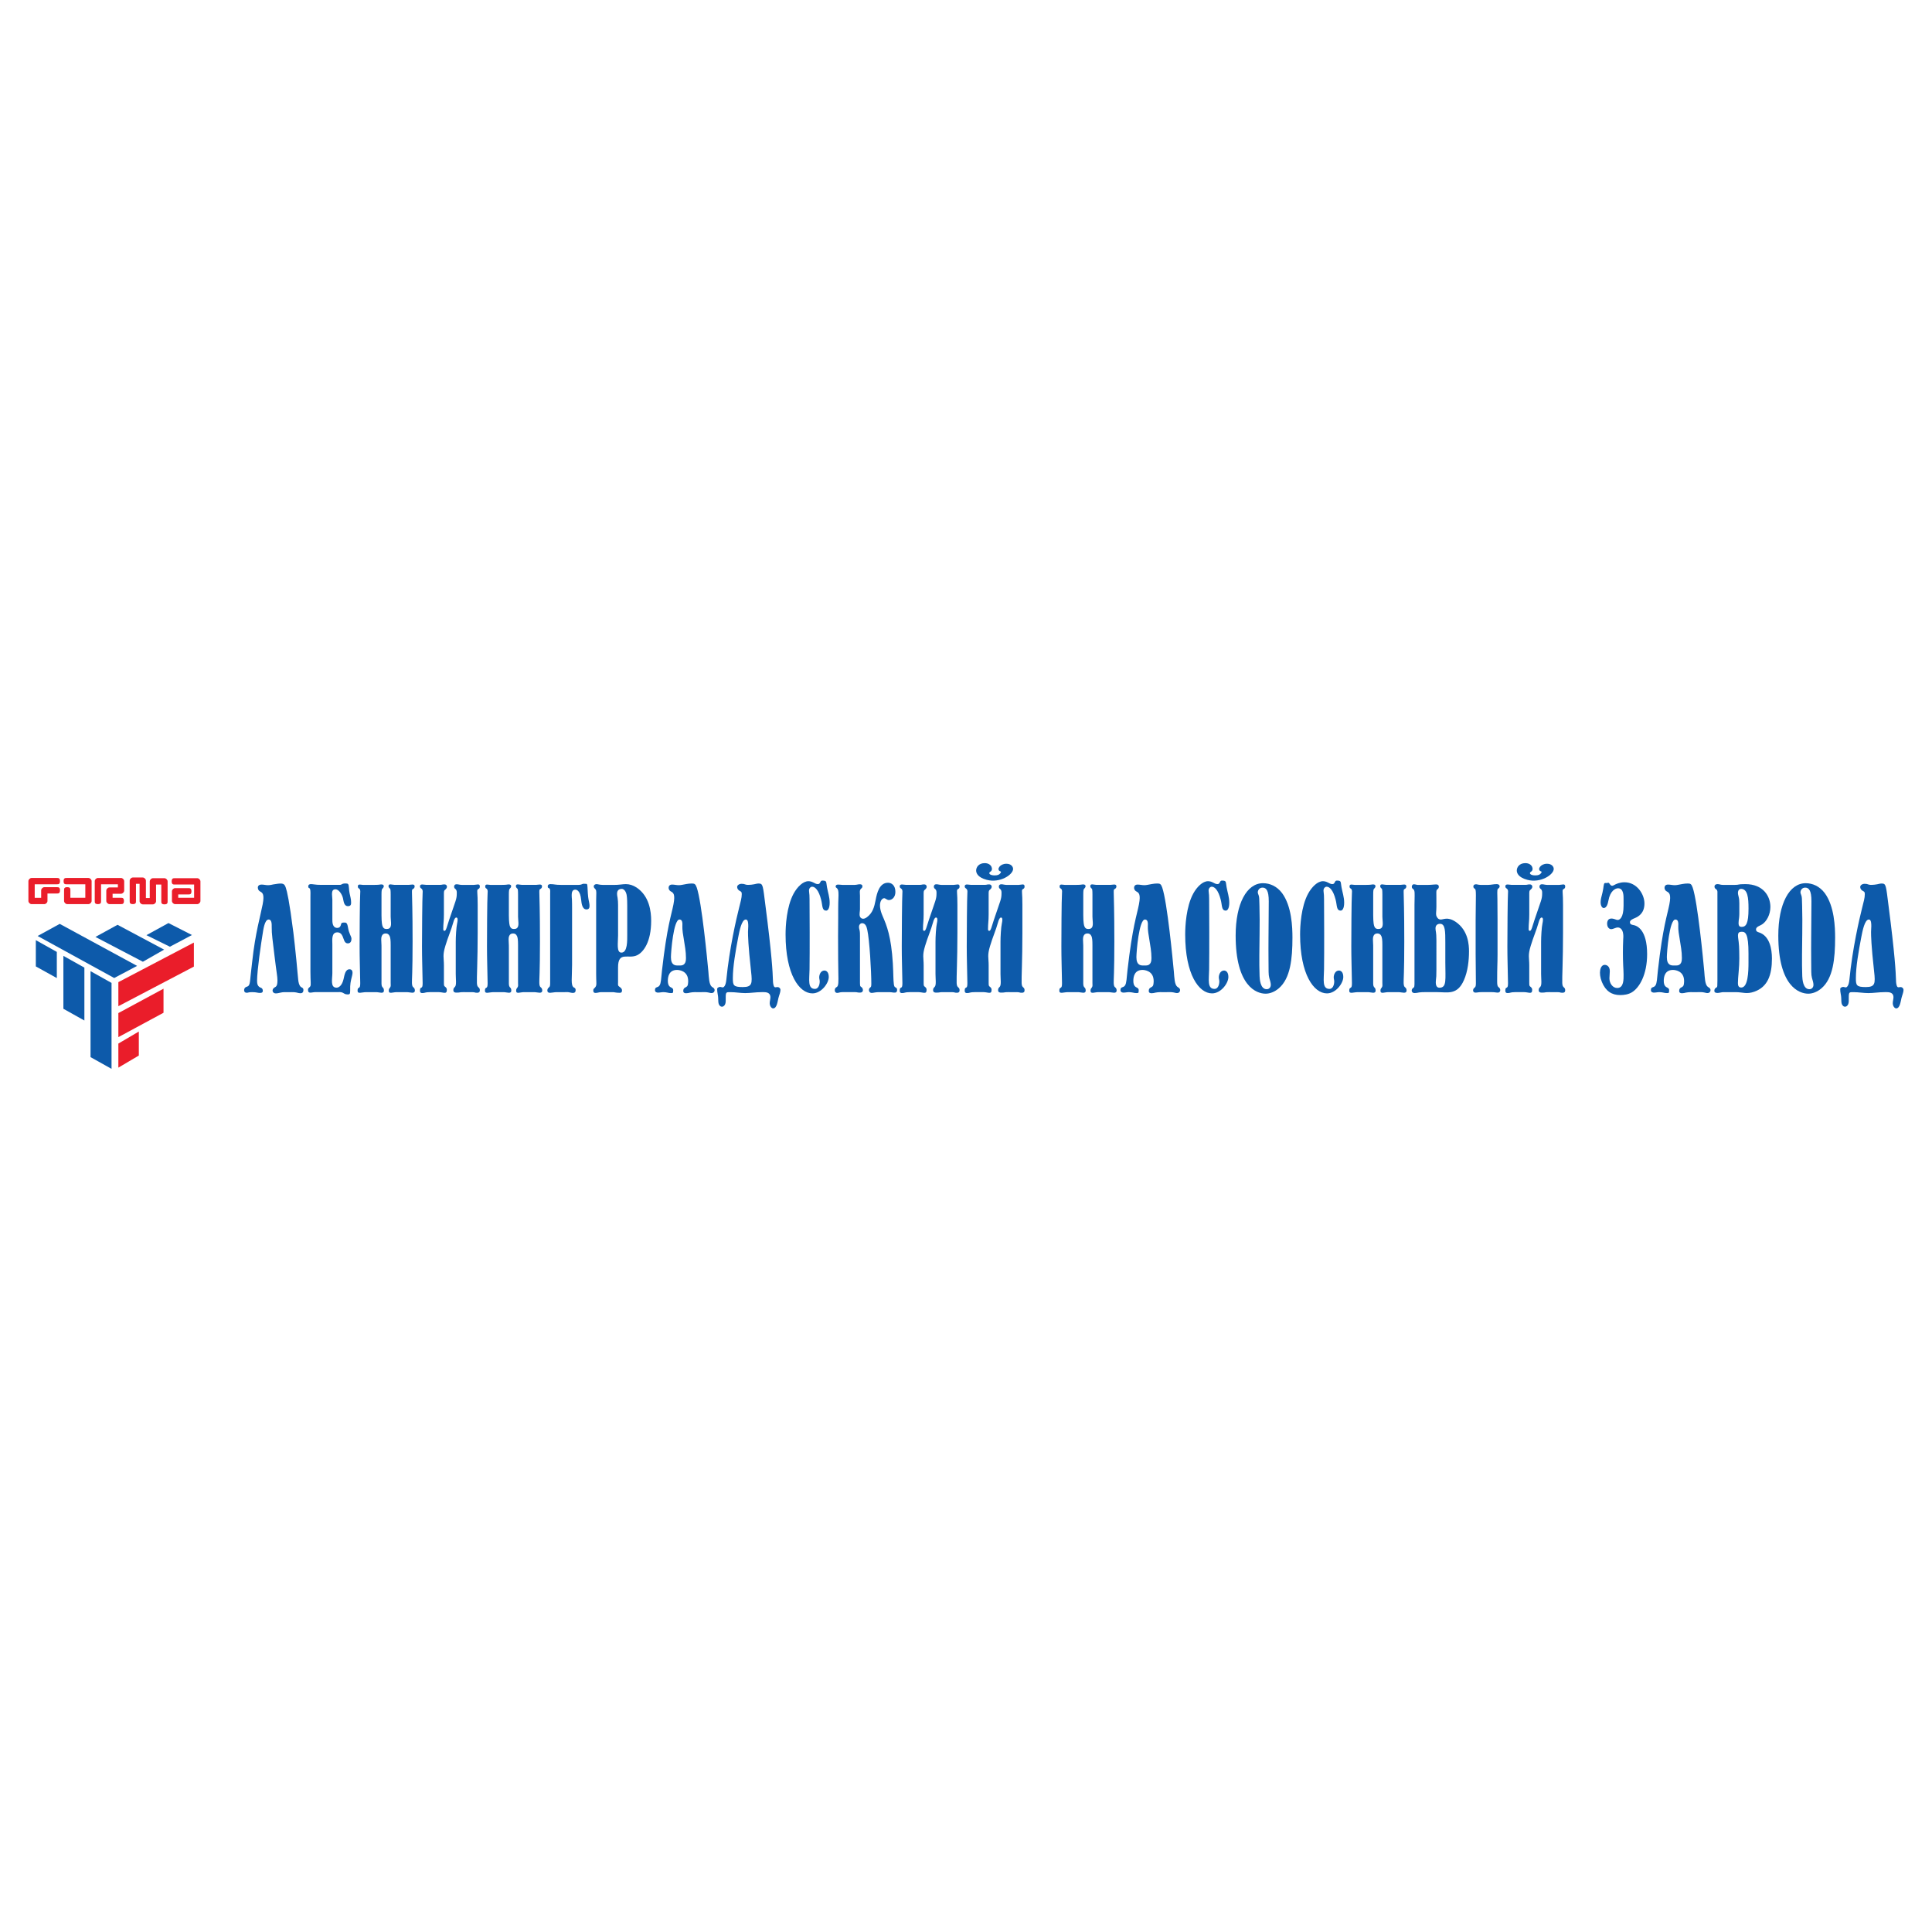 <?xml version="1.0" encoding="utf-8"?>
<!-- Generator: Adobe Illustrator 13.0.0, SVG Export Plug-In . SVG Version: 6.00 Build 14948)  -->
<!DOCTYPE svg PUBLIC "-//W3C//DTD SVG 1.0//EN" "http://www.w3.org/TR/2001/REC-SVG-20010904/DTD/svg10.dtd">
<svg version="1.0" id="Layer_1" xmlns="http://www.w3.org/2000/svg" xmlns:xlink="http://www.w3.org/1999/xlink" x="0px" y="0px"
	 width="192.756px" height="192.756px" viewBox="0 0 192.756 192.756" enable-background="new 0 0 192.756 192.756"
	 xml:space="preserve">
<g>
	<polygon fill-rule="evenodd" clip-rule="evenodd" fill="#FFFFFF" points="0,0 192.756,0 192.756,192.756 0,192.756 0,0 	"/>
	<polygon fill-rule="evenodd" clip-rule="evenodd" fill="#0D5AAA" points="9.033,96.894 11.128,98.066 11.128,106.641 
		9.033,105.469 9.033,96.894 	"/>
	<polygon fill-rule="evenodd" clip-rule="evenodd" fill="#0D5AAA" points="6.324,95.367 8.419,96.54 8.419,101.818 6.324,100.645 
		6.324,95.367 	"/>
	<polygon fill-rule="evenodd" clip-rule="evenodd" fill="#0D5AAA" points="3.574,93.799 5.669,94.972 5.669,97.582 3.574,96.42 
		3.574,93.799 	"/>
	<polygon fill-rule="evenodd" clip-rule="evenodd" fill="#EA1D2A" points="11.809,100.389 11.809,97.988 19.344,94.039 
		19.344,96.438 11.809,100.389 	"/>
	<polygon fill-rule="evenodd" clip-rule="evenodd" fill="#EA1D2A" points="11.809,103.475 11.809,101.074 16.314,98.643 
		16.314,101.043 11.809,103.475 	"/>
	<polygon fill-rule="evenodd" clip-rule="evenodd" fill="#EA1D2A" points="11.809,106.518 11.809,104.117 13.851,102.916 
		13.851,105.311 11.809,106.518 	"/>
	<polygon fill-rule="evenodd" clip-rule="evenodd" fill="#0D5AAA" points="13.678,96.367 11.394,97.576 3.755,93.384 5.958,92.175 
		13.678,96.367 	"/>
	<polygon fill-rule="evenodd" clip-rule="evenodd" fill="#0D5AAA" points="16.374,94.744 14.255,95.953 9.522,93.478 11.724,92.268 
		16.374,94.744 	"/>
	<polygon fill-rule="evenodd" clip-rule="evenodd" fill="#0D5AAA" points="19.152,93.287 16.95,94.455 14.609,93.301 16.807,92.094 
		19.152,93.287 	"/>
	<path fill="#EA1D2A" d="M5.669,89.144H4.736v0.748c0,0.157-0.157,0.314-0.314,0.314H3.149c-0.157,0-0.315-0.157-0.315-0.314V87.91
		c0-0.157,0.158-0.314,0.315-0.314h2.52c0.158,0,0.315,0,0.315,0.314c0,0.315-0.157,0.315-0.315,0.315H3.464v1.351h0.643v-0.747
		c0-0.158,0.158-0.315,0.315-0.315h1.248c0.158,0,0.315,0,0.315,0.315C5.984,89.144,5.827,89.144,5.669,89.144L5.669,89.144z
		 M6.659,87.596h2.167c0.157,0,0.315,0.158,0.315,0.315v1.978c0,0.157-0.158,0.315-0.315,0.315h-2.12
		c-0.157,0-0.314-0.158-0.314-0.315v-1.062c0-0.157,0-0.314,0.314-0.314c0.315,0,0.315,0.157,0.315,0.314v0.748h1.491v-1.349H6.659
		c-0.157,0-0.314,0-0.314-0.314C6.344,87.596,6.501,87.596,6.659,87.596L6.659,87.596z M9.453,89.889v-1.978
		c0-0.157,0.157-0.315,0.314-0.315h2.309c0.157,0,0.314,0.158,0.314,0.315v0.944c0,0.157-0.157,0.314-0.314,0.314h-0.842v0.405
		h0.818c0.157,0,0.314,0,0.314,0.315c0,0.314-0.157,0.314-0.314,0.314H10.92c-0.158,0-0.315-0.157-0.315-0.314v-1.034
		c0-0.157,0.157-0.314,0.315-0.314h0.841v-0.315h-1.679v1.664c0,0.157,0,0.315-0.315,0.315C9.453,90.204,9.453,90.046,9.453,89.889
		L9.453,89.889z M12.939,89.889v-2.026c0-0.157,0.157-0.314,0.314-0.314h0.989c0.157,0,0.315,0.157,0.315,0.314v1.735h0.384v-1.664
		c0-0.157,0.157-0.315,0.314-0.315h1.153c0.157,0,0.314,0.158,0.314,0.315v1.979c0,0.157,0,0.314-0.314,0.314
		c-0.315,0-0.315-0.157-0.315-0.314v-1.664h-0.523v1.665c0,0.157-0.158,0.314-0.315,0.314h-1.014c-0.157,0-0.314-0.157-0.314-0.314
		v-1.736h-0.36v1.711c0,0.157,0,0.315-0.314,0.315S12.939,90.046,12.939,89.889L12.939,89.889z M17.446,87.619h2.237
		c0.157,0,0.314,0.158,0.314,0.315v1.955c0,0.157-0.157,0.315-0.314,0.315h-2.214c-0.157,0-0.315-0.158-0.315-0.315v-0.965
		c0-0.157,0.158-0.314,0.315-0.314h1.319c0.157,0,0.314,0,0.314,0.314s-0.157,0.314-0.314,0.314h-1.005v0.336h1.584v-1.326h-1.922
		c-0.158,0-0.315,0-0.315-0.314C17.131,87.619,17.288,87.619,17.446,87.619L17.446,87.619z"/>
	<path fill-rule="evenodd" clip-rule="evenodd" fill="#0D5AAA" d="M29.103,98.986c0.152,0,0.305,0,0.445,0.031
		s0.28,0.078,0.445,0.078c0.089,0,0.279-0.031,0.279-0.324c0-0.215-0.152-0.229-0.254-0.307c-0.178-0.137-0.242-0.473-0.267-0.732
		c-0.051-0.413-0.076-0.887-0.178-1.896c-0.114-1.162-0.216-2.063-0.305-2.812c-0.407-3.195-0.635-4.112-0.75-4.448
		c-0.14-0.413-0.254-0.504-1.055-0.367c-0.14,0.015-0.28,0.046-0.419,0.076c-0.102,0.016-0.203,0.031-0.305,0.031
		c-0.216,0-0.419-0.061-0.635-0.061c-0.28,0-0.381,0.153-0.381,0.291c0,0.214,0.114,0.336,0.229,0.397
		c0.216,0.123,0.458,0.229,0.254,1.284c-0.216,1.131-0.737,2.858-1.042,5.702c-0.038,0.306-0.063,0.596-0.102,0.887
		c-0.013,0.153-0.038,0.306-0.051,0.458c-0.038,0.367-0.051,0.551-0.076,0.688c-0.076,0.551-0.279,0.412-0.47,0.566
		c-0.14,0.107-0.19,0.521,0.14,0.521c0.191,0,0.153-0.062,0.547-0.062c0.458,0,0.534,0.078,0.763,0.078c0.114,0,0.305,0,0.305-0.201
		c0-0.229-0.114-0.291-0.203-0.32c-0.331-0.123-0.369-0.414-0.369-0.689c0-1.039,0.419-3.867,0.546-4.616
		c0.076-0.489,0.204-1.498,0.61-1.498c0.33,0,0.305,0.504,0.305,0.765c-0.013,0.642,0.102,1.375,0.28,2.874
		c0.203,1.696,0.292,2.032,0.292,2.431c0,0.627-0.166,0.627-0.305,0.719c-0.305,0.197-0.204,0.582,0.14,0.582
		c0.166,0,0.318-0.045,0.47-0.076c0.127-0.029,0.242-0.047,0.369-0.047H29.103L29.103,98.986z"/>
	<path fill-rule="evenodd" clip-rule="evenodd" fill="#0D5AAA" d="M32.103,88.285c-0.356,0-0.572-0.015-0.763-0.046
		c-0.127-0.015-0.216-0.03-0.305-0.03c-0.127,0-0.279,0.03-0.279,0.229c0,0.214,0.114,0.107,0.178,0.26
		c0.063,0.168,0.038,0.55,0.038,0.794v7.444c0,1.04,0.076,1.315-0.013,1.467c-0.076,0.139-0.229,0.139-0.229,0.352
		c0,0.445,0.369,0.23,0.725,0.23h2.135c0.229,0,0.432-0.031,0.61,0.062c0.166,0.076,0.204,0.168,0.496,0.168
		c0.203,0,0.241-0.045,0.241-0.4c-0.013-0.625,0.038-0.871,0.191-1.467c0.152-0.581-0.127-0.642-0.254-0.642
		c-0.419,0-0.496,0.535-0.597,0.978c-0.14,0.611-0.445,0.857-0.699,0.857c-0.648,0-0.419-0.873-0.419-1.453v-2.874
		c0-0.413-0.114-1.192,0.496-1.192c0.254,0,0.407,0.138,0.521,0.382c0.127,0.26,0.166,0.718,0.521,0.718
		c0.305,0,0.368-0.26,0.368-0.458c0-0.26-0.241-0.458-0.355-1.177c-0.077-0.458-0.204-0.443-0.381-0.443
		c-0.343,0-0.267,0.123-0.343,0.306c-0.051,0.123-0.14,0.229-0.331,0.229c-0.508,0-0.496-0.611-0.496-0.841v-1.972
		c0-0.413-0.19-1.04,0.318-1.04c0.292,0,0.623,0.428,0.737,0.872c0.077,0.321,0.089,0.81,0.509,0.81
		c0.343,0,0.305-0.275,0.305-0.413c0-0.321-0.102-0.596-0.152-0.887c-0.038-0.214-0.051-0.321-0.063-0.535
		c-0.025-0.397-0.089-0.428-0.331-0.428c-0.102,0-0.19,0-0.28,0.03c-0.089,0.031-0.165,0.107-0.267,0.107H32.103L32.103,88.285z"/>
	<path fill-rule="evenodd" clip-rule="evenodd" fill="#0D5AAA" d="M36.208,88.285c-0.191,0-0.508-0.137-0.508,0.153
		c0,0.184,0.102,0.184,0.165,0.245c0.089,0.092,0.089,0.26,0.076,0.382c-0.051,0.749-0.063,4.448-0.063,5.365
		c0,1.223,0.038,2.079,0.063,3.654c0.013,0.732-0.267,0.26-0.267,0.764c0,0.354,0.407,0.139,0.864,0.139h0.991
		c0.343,0,0.775,0.215,0.775-0.17c0-0.213-0.089-0.26-0.152-0.336c-0.089-0.107-0.089-0.289-0.089-0.367v-3.561
		c0-0.168,0-0.321-0.013-0.489c0-0.107-0.013-0.229-0.013-0.336c0-0.138,0.013-0.596,0.432-0.596c0.165,0,0.305,0.046,0.407,0.26
		c0.076,0.168,0.102,0.413,0.102,0.902V98.1c0,0.152,0.038,0.289-0.063,0.428c-0.063,0.092-0.127,0.121-0.127,0.32
		c0,0.354,0.394,0.139,0.775,0.139h1.017c0.369,0,0.813,0.215,0.813-0.184c0-0.168-0.102-0.26-0.14-0.291
		c-0.076-0.061-0.14-0.123-0.152-0.428c-0.013-0.367,0.063-0.994,0.063-4.158c0-3.088-0.051-4.234-0.063-4.953
		c0-0.245,0.038-0.245,0.127-0.291c0.127-0.076,0.14-0.183,0.14-0.26c0-0.275-0.394-0.138-0.598-0.138h-1.398
		c-0.241,0-0.61-0.168-0.61,0.123c0,0.168,0.127,0.214,0.165,0.275c0.025,0.046,0.051,0.123,0.051,0.566v2.216
		c0,0.214,0.025,0.245,0.038,0.626c0.025,0.566-0.267,0.596-0.445,0.596c-0.14,0-0.305-0.015-0.406-0.29
		c-0.026-0.062-0.102-0.306-0.102-1.085v-2.063c0-0.382,0.025-0.489,0.063-0.55c0.051-0.077,0.166-0.138,0.166-0.291
		c0-0.077-0.063-0.168-0.229-0.168c-0.19,0-0.152,0.046-0.673,0.046H36.208L36.208,88.285z"/>
	<path fill-rule="evenodd" clip-rule="evenodd" fill="#0D5AAA" d="M47.062,98.986c0.394,0,0.241,0.062,0.546,0.062
		c0.165,0,0.267-0.062,0.267-0.246c0-0.154-0.051-0.215-0.115-0.275c-0.102-0.092-0.165-0.154-0.178-0.443
		c-0.025-0.52,0.076-2.278,0.076-5.014c0-2.767,0.013-3.363-0.038-4.02c-0.025-0.321,0.038-0.306,0.127-0.367
		c0.089-0.046,0.127-0.122,0.127-0.245c0-0.321-0.331-0.153-0.585-0.153h-1.233c-0.089,0-0.165-0.015-0.254-0.03
		c-0.076-0.016-0.153-0.031-0.242-0.031c-0.203,0-0.254,0.138-0.254,0.229c0,0.153,0.076,0.199,0.14,0.245
		c0.127,0.122,0.127,0.26,0.127,0.413c0,0.611-0.089,0.657-0.75,2.629c-0.242,0.734-0.318,1.131-0.471,1.131
		c-0.127,0-0.127-0.107-0.127-0.184c0-0.581,0.063-0.764,0.063-1.437v-2.14c0-0.245,0.051-0.291,0.14-0.352
		c0.063-0.061,0.165-0.153,0.165-0.291c0-0.061-0.038-0.229-0.254-0.229c-0.292,0-0.152,0.046-0.496,0.046h-1.309
		c-0.229,0-0.635-0.153-0.635,0.153c0,0.153,0.114,0.184,0.178,0.245c0.102,0.092,0.102,0.26,0.089,0.382
		c-0.039,0.535-0.064,4.066-0.064,5.365c0,1.238,0.039,2.063,0.064,3.654c0.013,0.732-0.267,0.229-0.267,0.764
		c0,0.186,0.102,0.232,0.229,0.232c0.318,0,0.216-0.094,0.801-0.094h0.826c0.483,0,0.826,0.262,0.826-0.23
		c0-0.168-0.089-0.229-0.152-0.291c-0.14-0.105-0.14-0.105-0.14-0.488v-1.666c0-0.795-0.152-0.963,0.14-1.926
		c0.267-0.902,0.572-1.544,0.813-2.415c0.013-0.061,0.127-0.428,0.279-0.428c0.216,0,0.114,0.443,0.089,0.566
		c-0.089,0.397-0.14,1.36-0.14,1.85v3.209c0,0.52,0.089,1.07-0.063,1.27c-0.063,0.076-0.178,0.152-0.178,0.336
		c0,0.246,0.178,0.262,0.305,0.262c0.445,0,0.229-0.047,0.687-0.047H47.062L47.062,98.986z"/>
	<path fill-rule="evenodd" clip-rule="evenodd" fill="#0D5AAA" d="M48.917,88.285c-0.19,0-0.508-0.137-0.508,0.153
		c0,0.184,0.102,0.184,0.165,0.245c0.089,0.092,0.089,0.26,0.076,0.382c-0.051,0.749-0.063,4.448-0.063,5.365
		c0,1.223,0.038,2.079,0.063,3.654c0.013,0.732-0.267,0.26-0.267,0.764c0,0.354,0.407,0.139,0.864,0.139h0.991
		c0.343,0,0.775,0.215,0.775-0.17c0-0.213-0.089-0.26-0.153-0.336c-0.089-0.107-0.089-0.289-0.089-0.367v-3.561
		c0-0.168,0-0.321-0.013-0.489c0-0.107-0.013-0.229-0.013-0.336c0-0.138,0.013-0.596,0.432-0.596c0.165,0,0.305,0.046,0.407,0.26
		c0.076,0.168,0.102,0.413,0.102,0.902V98.1c0,0.152,0.038,0.289-0.063,0.428c-0.063,0.092-0.127,0.121-0.127,0.32
		c0,0.354,0.394,0.139,0.775,0.139h1.017c0.369,0,0.813,0.215,0.813-0.184c0-0.168-0.102-0.26-0.14-0.291
		c-0.076-0.061-0.14-0.123-0.152-0.428c-0.013-0.367,0.063-0.994,0.063-4.158c0-3.088-0.051-4.234-0.063-4.953
		c0-0.245,0.038-0.245,0.127-0.291c0.127-0.076,0.14-0.183,0.14-0.26c0-0.275-0.394-0.138-0.598-0.138h-1.398
		c-0.241,0-0.61-0.168-0.61,0.123c0,0.168,0.127,0.214,0.165,0.275c0.025,0.046,0.051,0.123,0.051,0.566v2.216
		c0,0.214,0.025,0.245,0.038,0.626c0.025,0.566-0.267,0.596-0.445,0.596c-0.14,0-0.305-0.015-0.407-0.29
		c-0.025-0.062-0.102-0.306-0.102-1.085v-2.063c0-0.382,0.025-0.489,0.063-0.55c0.051-0.077,0.166-0.138,0.166-0.291
		c0-0.077-0.063-0.168-0.229-0.168c-0.19,0-0.152,0.046-0.673,0.046H48.917L48.917,88.285z"/>
	<path fill-rule="evenodd" clip-rule="evenodd" fill="#0D5AAA" d="M56.365,98.986c0.14,0,0.28-0.016,0.419,0.018
		c0.114,0.014,0.241,0.061,0.369,0.061c0.178,0,0.279-0.078,0.279-0.277c0-0.215-0.114-0.23-0.19-0.275
		c-0.318-0.215-0.166-0.963-0.166-2.263v-5.61c0-0.29,0-0.596-0.013-0.886c-0.013-0.153-0.025-0.291-0.025-0.443
		c0-0.229,0.038-0.55,0.356-0.55c0.166,0,0.496,0.122,0.585,0.978c0.038,0.352,0.089,0.994,0.534,0.994
		c0.458,0,0.292-0.55,0.203-1.009c-0.051-0.245-0.089-0.887-0.102-1.223c-0.013-0.336-0.063-0.321-0.216-0.321
		c-0.089,0-0.166-0.015-0.242,0c-0.114,0.031-0.165,0.107-0.445,0.107h-1.716c-0.648,0-0.673-0.076-1.067-0.076
		c-0.127,0-0.28,0.03-0.28,0.229c0,0.184,0.089,0.138,0.165,0.199c0.115,0.092,0.077,0.367,0.077,0.52v8.927
		c0,0.32-0.038,0.352-0.127,0.428c-0.063,0.061-0.152,0.137-0.152,0.291c0,0.414,0.483,0.184,0.902,0.184H56.365L56.365,98.986z"/>
	<path fill-rule="evenodd" clip-rule="evenodd" fill="#0D5AAA" d="M60.114,88.285c-0.28,0-0.471-0.076-0.598-0.076
		c-0.152,0-0.279,0.107-0.279,0.214c0,0.168,0.102,0.199,0.178,0.306c0.127,0.168,0.063,0.382,0.063,1.131v7.261
		c0,0.824,0.051,1.039,0,1.207c-0.025,0.092-0.076,0.168-0.14,0.229c-0.051,0.062-0.14,0.107-0.14,0.199
		c0,0.061-0.051,0.309,0.216,0.309c0.216,0,0.343-0.078,0.559-0.078h1.195c0.127,0,0.28,0.062,0.584,0.062
		c0.102,0,0.305,0.047,0.305-0.232c0-0.182-0.127-0.273-0.216-0.336c-0.229-0.152-0.178-0.213-0.178-0.488v-1.468
		c0-1.682,1.029-0.795,1.906-1.223c0.623-0.306,1.398-1.299,1.398-3.439c0-0.933-0.178-2.446-1.437-3.302
		c-0.369-0.245-0.724-0.352-1.093-0.352c-0.166,0-0.28,0.015-0.572,0.046c-0.28,0.03-0.407,0.03-0.521,0.03H60.114L60.114,88.285z
		 M62.58,93.177c0,0.672,0.038,1.865-0.584,1.865c-0.508,0-0.331-0.963-0.331-1.727v-3.027c0-0.244-0.013-0.489-0.051-0.733
		c-0.025-0.123-0.051-0.245-0.051-0.382c0-0.367,0.216-0.489,0.47-0.489c0.14,0,0.369,0.123,0.47,0.535
		c0.025,0.107,0.076,0.352,0.076,1.146V93.177L62.58,93.177z"/>
	<path fill-rule="evenodd" clip-rule="evenodd" fill="#0D5AAA" d="M70.002,98.986c0.216,0,0.432-0.016,0.648,0.031
		c0.114,0.016,0.216,0.062,0.33,0.062c0.242,0,0.318-0.172,0.318-0.293c0-0.199-0.203-0.275-0.28-0.336
		c-0.279-0.23-0.292-0.918-0.343-1.514c-0.102-1.116-0.661-6.939-1.157-8.376c-0.127-0.367-0.229-0.413-0.496-0.413
		c-0.369,0-0.712,0.091-0.991,0.137c-0.102,0.016-0.204,0.031-0.305,0.031c-0.229,0-0.445-0.061-0.674-0.061
		c-0.279,0-0.343,0.199-0.343,0.306c0,0.092,0.013,0.26,0.229,0.382c0.216,0.123,0.458,0.229,0.254,1.284
		c-0.204,1.07-0.648,2.201-1.144,6.588c-0.089,0.81-0.089,1.253-0.242,1.498c-0.178,0.275-0.458,0.092-0.458,0.475
		c0,0.217,0.216,0.246,0.292,0.246c0.19,0,0.369-0.047,0.546-0.047c0.14,0,0.28,0.018,0.407,0.047
		c0.115,0.031,0.229,0.047,0.356,0.047c0.076,0,0.204,0,0.204-0.094c0-0.123,0.089-0.322-0.153-0.443
		c-0.152-0.078-0.369-0.17-0.369-0.689c0-0.381,0.102-1.084,0.915-1.084c0.216,0,1.03,0.092,1.106,0.963
		c0.013,0.107,0.013,0.213,0,0.32c-0.025,0.367-0.127,0.383-0.292,0.475c-0.114,0.061-0.19,0.152-0.19,0.336
		c0,0.201,0.152,0.232,0.292,0.232c0.14,0,0.254-0.031,0.381-0.062c0.153-0.029,0.305-0.047,0.458-0.047H70.002L70.002,98.986z
		 M67.613,96.326c-0.216,0-0.674,0-0.674-0.826c0-0.504,0.254-3.76,0.852-3.76c0.28,0,0.292,0.321,0.292,0.459
		c0,0.382-0.038,0.474,0.127,1.421c0.114,0.734,0.229,1.299,0.229,1.957c0,0.245-0.013,0.749-0.559,0.749H67.613L67.613,96.326z"/>
	<path fill-rule="evenodd" clip-rule="evenodd" fill="#0D5AAA" d="M74.679,88.285c-0.419,0-0.305-0.107-0.687-0.107
		c-0.254,0-0.445,0.153-0.445,0.306c0,0.26,0.216,0.382,0.28,0.413c0.14,0.076,0.178,0.107,0.178,0.321
		c0,0.382-0.114,0.734-0.267,1.36c-0.28,1.101-0.966,4.066-1.271,7.17c-0.063,0.656-0.28,0.764-0.356,0.764
		c-0.089,0-0.178-0.047-0.267-0.047c-0.114,0-0.292,0.078-0.292,0.199c0,0.152,0.013,0.34,0.051,0.508
		c0.114,0.549-0.013,0.871,0.178,1.131c0.216,0.291,0.623,0.107,0.623-0.412c0-0.936-0.025-0.904,0.47-0.904
		c0.521,0,0.991,0.094,1.474,0.094c0.521,0,1.067-0.094,1.602-0.094c0.203,0,0.648-0.047,0.826,0.201
		c0.165,0.229,0.051,0.549,0.025,0.779c-0.051,0.412,0.19,0.641,0.33,0.641c0.381,0,0.445-0.688,0.534-1.039
		c0.063-0.26,0.203-0.564,0.203-0.812c0-0.121-0.114-0.291-0.331-0.275c-0.089,0-0.19,0.047-0.254,0
		c-0.14-0.092-0.166-0.52-0.166-0.656c-0.025-0.841-0.114-2.584-0.75-7.491c-0.254-1.972-0.229-2.186-0.674-2.186
		c-0.165,0-0.305,0.046-0.458,0.076C75.061,88.255,74.87,88.285,74.679,88.285L74.679,88.285z M73.649,93.528
		c0.127-0.657,0.343-1.789,0.763-1.789c0.242,0,0.242,0.443,0.242,0.673c0,0.183-0.025,0.382-0.025,0.565
		c0,0.367,0.013,1.314,0.305,3.944c0.14,1.223,0.102,1.559-0.839,1.559c-0.928,0-0.979-0.184-0.979-0.887
		C73.116,96.448,73.383,94.919,73.649,93.528L73.649,93.528z"/>
	<path fill-rule="evenodd" clip-rule="evenodd" fill="#0D5AAA" d="M79.178,89.157c-0.712,1.314-0.801,3.256-0.801,4.081
		c0,3.975,1.36,5.872,2.682,5.872c0.89,0,1.627-1.01,1.627-1.637c0-0.521-0.267-0.643-0.432-0.643c-0.356,0-0.521,0.383-0.521,0.688
		c0,0.139,0.051,0.26,0.051,0.398c0,0.381-0.166,0.748-0.47,0.748c-0.763,0-0.559-0.932-0.546-1.957c0.025-1.758,0.013-5.64,0-7
		c0-0.367-0.013-0.443-0.038-0.673c-0.013-0.107-0.026-0.214,0-0.306c0.025-0.107,0.127-0.26,0.305-0.26
		c0.28,0,0.648,0.336,0.89,1.299c0.153,0.581,0.063,1.085,0.508,1.085c0.127,0,0.343-0.153,0.343-0.795
		c0-0.55-0.178-1.04-0.267-1.544c-0.102-0.535,0.013-0.657-0.47-0.657c-0.242,0-0.153,0.352-0.445,0.352
		c-0.165,0-0.305-0.092-0.458-0.168c-0.152-0.077-0.317-0.123-0.483-0.123C80.119,87.918,79.547,88.484,79.178,89.157L79.178,89.157
		z"/>
	<path fill-rule="evenodd" clip-rule="evenodd" fill="#0D5AAA" d="M84.033,88.285c-0.242,0-0.661-0.137-0.661,0.168
		c0,0.168,0.254,0.076,0.28,0.596c0.025,0.428-0.025,0.581-0.025,1.651c0,0.275,0,0.55,0,0.825c0,0.627-0.013,1.253-0.013,1.88
		c0,3.852,0.063,4.143,0.025,4.662c-0.038,0.443-0.165,0.383-0.267,0.488c-0.127,0.123-0.14,0.508,0.153,0.508
		c0.178,0,0.241-0.078,0.534-0.078h1.233c0.292,0,0.178,0.047,0.521,0.047c0.369,0,0.318-0.385,0.165-0.521
		c-0.114-0.107-0.178-0.031-0.178-0.428v-4.708c0-0.184,0-0.382-0.038-0.565c-0.025-0.107-0.063-0.214-0.063-0.336
		c0-0.184,0.127-0.367,0.317-0.367c0.318,0,0.445,0.336,0.509,0.642c0.229,1.024,0.407,4.158,0.407,5.427
		c0,0.352-0.077,0.289-0.178,0.412c-0.127,0.168-0.051,0.477,0.216,0.477c0.114,0,0.216-0.031,0.33-0.047
		c0.115-0.014,0.229-0.031,0.343-0.031h1.106c0.241,0,0.546,0.109,0.673,0c0.114-0.092,0.114-0.338,0-0.43
		c-0.089-0.076-0.19-0.014-0.241-0.352c-0.064-0.488-0.038-0.932-0.102-2.078c-0.165-2.706-0.61-3.791-1.017-4.723
		c-0.559-1.269-0.102-1.789,0.153-1.789c0.14,0,0.267,0.184,0.47,0.184c0.292,0,0.648-0.26,0.648-0.81
		c0-0.673-0.394-0.917-0.737-0.917c-0.864,0-1.105,1.04-1.232,1.712c-0.14,0.734-0.305,1.299-0.852,1.712
		c-0.115,0.091-0.254,0.168-0.394,0.168c-0.102,0-0.267-0.046-0.331-0.245s0.013-0.52,0.013-0.703v-1.345
		c0-0.275-0.076-0.535,0.102-0.703c0.051-0.046,0.14-0.092,0.14-0.245c0-0.199-0.204-0.199-0.267-0.199
		c-0.089,0-0.165,0.015-0.242,0.031c-0.089,0.015-0.165,0.03-0.254,0.03H84.033L84.033,88.285z"/>
	<path fill-rule="evenodd" clip-rule="evenodd" fill="#0D5AAA" d="M94.925,98.986c0.394,0,0.241,0.062,0.546,0.062
		c0.165,0,0.267-0.062,0.267-0.246c0-0.154-0.051-0.215-0.115-0.275c-0.102-0.092-0.165-0.154-0.178-0.443
		c-0.025-0.52,0.076-2.278,0.076-5.014c0-2.767,0.013-3.363-0.038-4.02c-0.025-0.321,0.038-0.306,0.127-0.367
		c0.089-0.046,0.127-0.122,0.127-0.245c0-0.321-0.331-0.153-0.585-0.153h-1.233c-0.089,0-0.165-0.015-0.254-0.03
		c-0.076-0.016-0.152-0.031-0.242-0.031c-0.203,0-0.254,0.138-0.254,0.229c0,0.153,0.076,0.199,0.14,0.245
		c0.127,0.122,0.127,0.26,0.127,0.413c0,0.611-0.089,0.657-0.75,2.629c-0.242,0.734-0.318,1.131-0.471,1.131
		c-0.127,0-0.127-0.107-0.127-0.184c0-0.581,0.063-0.764,0.063-1.437v-2.14c0-0.245,0.051-0.291,0.14-0.352
		c0.063-0.061,0.165-0.153,0.165-0.291c0-0.061-0.038-0.229-0.254-0.229c-0.292,0-0.152,0.046-0.496,0.046H90.4
		c-0.229,0-0.635-0.153-0.635,0.153c0,0.153,0.114,0.184,0.178,0.245c0.102,0.092,0.102,0.26,0.089,0.382
		c-0.038,0.535-0.063,4.066-0.063,5.365c0,1.238,0.038,2.063,0.063,3.654c0.013,0.732-0.267,0.229-0.267,0.764
		c0,0.186,0.102,0.232,0.229,0.232c0.317,0,0.216-0.094,0.8-0.094h0.826c0.483,0,0.826,0.262,0.826-0.23
		c0-0.168-0.089-0.229-0.152-0.291c-0.14-0.105-0.14-0.105-0.14-0.488v-1.666c0-0.795-0.152-0.963,0.14-1.926
		c0.267-0.902,0.572-1.544,0.813-2.415c0.013-0.061,0.127-0.428,0.279-0.428c0.216,0,0.115,0.443,0.089,0.566
		c-0.089,0.397-0.14,1.36-0.14,1.85v3.209c0,0.52,0.089,1.07-0.063,1.27c-0.063,0.076-0.178,0.152-0.178,0.336
		c0,0.246,0.178,0.262,0.305,0.262c0.445,0,0.229-0.047,0.687-0.047H94.925L94.925,98.986z"/>
	<path fill-rule="evenodd" clip-rule="evenodd" fill="#0D5AAA" d="M98.242,86.115c-0.61,0-0.852,0.428-0.852,0.734
		c0,0.245,0.14,0.688,1.055,0.932c1.335,0.352,2.631-0.52,2.631-1.085c0-0.245-0.216-0.52-0.673-0.52
		c-0.636,0-0.979,0.55-0.661,0.734c0.089,0.046,0.19,0.031,0.076,0.199c-0.127,0.168-0.279,0.229-0.598,0.229
		c-0.482,0-0.66-0.229-0.394-0.382C99.119,86.788,98.967,86.115,98.242,86.115L98.242,86.115z M101.407,98.986
		c0.394,0,0.241,0.062,0.546,0.062c0.166,0,0.268-0.062,0.268-0.246c0-0.154-0.051-0.215-0.114-0.275
		c-0.103-0.092-0.166-0.154-0.179-0.443c-0.025-0.52,0.076-2.278,0.076-5.014c0-2.767,0.013-3.363-0.038-4.02
		c-0.025-0.321,0.038-0.306,0.128-0.367c0.089-0.046,0.127-0.122,0.127-0.245c0-0.321-0.331-0.153-0.585-0.153h-1.232
		c-0.089,0-0.166-0.015-0.255-0.03c-0.076-0.016-0.152-0.031-0.241-0.031c-0.203,0-0.254,0.138-0.254,0.229
		c0,0.153,0.076,0.199,0.14,0.245c0.127,0.122,0.127,0.26,0.127,0.413c0,0.611-0.089,0.657-0.75,2.629
		c-0.241,0.734-0.317,1.131-0.47,1.131c-0.127,0-0.127-0.107-0.127-0.184c0-0.581,0.063-0.764,0.063-1.437v-2.14
		c0-0.245,0.051-0.291,0.14-0.352c0.063-0.061,0.165-0.153,0.165-0.291c0-0.061-0.038-0.229-0.254-0.229
		c-0.293,0-0.152,0.046-0.496,0.046h-1.309c-0.229,0-0.635-0.153-0.635,0.153c0,0.153,0.114,0.184,0.178,0.245
		c0.102,0.092,0.102,0.26,0.089,0.382c-0.038,0.535-0.063,4.066-0.063,5.365c0,1.238,0.038,2.063,0.063,3.654
		c0.013,0.732-0.267,0.229-0.267,0.764c0,0.186,0.102,0.232,0.229,0.232c0.318,0,0.216-0.094,0.801-0.094h0.826
		c0.483,0,0.826,0.262,0.826-0.23c0-0.168-0.089-0.229-0.152-0.291c-0.14-0.105-0.14-0.105-0.14-0.488v-1.666
		c0-0.795-0.153-0.963,0.14-1.926c0.267-0.902,0.571-1.544,0.813-2.415c0.013-0.061,0.127-0.428,0.279-0.428
		c0.216,0,0.114,0.443,0.089,0.566c-0.089,0.397-0.14,1.36-0.14,1.85v3.209c0,0.52,0.089,1.07-0.063,1.27
		c-0.063,0.076-0.178,0.152-0.178,0.336c0,0.246,0.178,0.262,0.305,0.262c0.445,0,0.229-0.047,0.687-0.047H101.407L101.407,98.986z"
		/>
	<path fill-rule="evenodd" clip-rule="evenodd" fill="#0D5AAA" d="M106.224,88.285c-0.19,0-0.508-0.137-0.508,0.153
		c0,0.184,0.102,0.184,0.165,0.245c0.089,0.092,0.089,0.26,0.076,0.382c-0.051,0.749-0.063,4.448-0.063,5.365
		c0,1.223,0.038,2.079,0.063,3.654c0.013,0.732-0.267,0.26-0.267,0.764c0,0.354,0.406,0.139,0.864,0.139h0.991
		c0.343,0,0.775,0.215,0.775-0.17c0-0.213-0.089-0.26-0.153-0.336c-0.089-0.107-0.089-0.289-0.089-0.367v-3.561
		c0-0.168,0-0.321-0.013-0.489c0-0.107-0.013-0.229-0.013-0.336c0-0.138,0.013-0.596,0.433-0.596c0.165,0,0.305,0.046,0.406,0.26
		c0.076,0.168,0.102,0.413,0.102,0.902V98.1c0,0.152,0.038,0.289-0.063,0.428c-0.063,0.092-0.127,0.121-0.127,0.32
		c0,0.354,0.395,0.139,0.775,0.139h1.017c0.369,0,0.813,0.215,0.813-0.184c0-0.168-0.102-0.26-0.14-0.291
		c-0.076-0.061-0.14-0.123-0.152-0.428c-0.013-0.367,0.063-0.994,0.063-4.158c0-3.088-0.051-4.234-0.063-4.953
		c0-0.245,0.038-0.245,0.127-0.291c0.127-0.076,0.14-0.183,0.14-0.26c0-0.275-0.394-0.138-0.598-0.138h-1.397
		c-0.241,0-0.61-0.168-0.61,0.123c0,0.168,0.127,0.214,0.165,0.275c0.025,0.046,0.051,0.123,0.051,0.566v2.216
		c0,0.214,0.025,0.245,0.038,0.626c0.025,0.566-0.267,0.596-0.444,0.596c-0.14,0-0.305-0.015-0.406-0.29
		c-0.026-0.062-0.103-0.306-0.103-1.085v-2.063c0-0.382,0.025-0.489,0.063-0.55c0.051-0.077,0.166-0.138,0.166-0.291
		c0-0.077-0.063-0.168-0.229-0.168c-0.19,0-0.152,0.046-0.673,0.046H106.224L106.224,88.285z"/>
	<path fill-rule="evenodd" clip-rule="evenodd" fill="#0D5AAA" d="M116.442,98.986c0.216,0,0.432-0.016,0.648,0.031
		c0.114,0.016,0.216,0.062,0.33,0.062c0.241,0,0.317-0.172,0.317-0.293c0-0.199-0.203-0.275-0.279-0.336
		c-0.279-0.23-0.292-0.918-0.343-1.514c-0.102-1.116-0.661-6.939-1.157-8.376c-0.127-0.367-0.229-0.413-0.495-0.413
		c-0.369,0-0.712,0.091-0.991,0.137c-0.102,0.016-0.204,0.031-0.306,0.031c-0.229,0-0.444-0.061-0.673-0.061
		c-0.28,0-0.344,0.199-0.344,0.306c0,0.092,0.013,0.26,0.229,0.382c0.217,0.123,0.458,0.229,0.255,1.284
		c-0.204,1.07-0.648,2.201-1.145,6.588c-0.089,0.81-0.089,1.253-0.241,1.498c-0.178,0.275-0.457,0.092-0.457,0.475
		c0,0.217,0.216,0.246,0.292,0.246c0.19,0,0.368-0.047,0.547-0.047c0.14,0,0.279,0.018,0.406,0.047
		c0.114,0.031,0.229,0.047,0.355,0.047c0.077,0,0.204,0,0.204-0.094c0-0.123,0.089-0.322-0.153-0.443
		c-0.152-0.078-0.368-0.17-0.368-0.689c0-0.381,0.102-1.084,0.915-1.084c0.216,0,1.029,0.092,1.105,0.963
		c0.013,0.107,0.013,0.213,0,0.32c-0.025,0.367-0.127,0.383-0.292,0.475c-0.114,0.061-0.19,0.152-0.19,0.336
		c0,0.201,0.152,0.232,0.292,0.232s0.254-0.031,0.382-0.062c0.152-0.029,0.305-0.047,0.457-0.047H116.442L116.442,98.986z
		 M114.053,96.326c-0.216,0-0.674,0-0.674-0.826c0-0.504,0.255-3.76,0.852-3.76c0.28,0,0.293,0.321,0.293,0.459
		c0,0.382-0.038,0.474,0.127,1.421c0.114,0.734,0.229,1.299,0.229,1.957c0,0.245-0.013,0.749-0.56,0.749H114.053L114.053,96.326z"/>
	<path fill-rule="evenodd" clip-rule="evenodd" fill="#0D5AAA" d="M119.048,89.157c-0.712,1.314-0.801,3.256-0.801,4.081
		c0,3.975,1.36,5.872,2.682,5.872c0.89,0,1.627-1.01,1.627-1.637c0-0.521-0.267-0.643-0.433-0.643c-0.355,0-0.521,0.383-0.521,0.688
		c0,0.139,0.051,0.26,0.051,0.398c0,0.381-0.165,0.748-0.471,0.748c-0.763,0-0.559-0.932-0.546-1.957c0.025-1.758,0.013-5.64,0-7
		c0-0.367-0.013-0.443-0.038-0.673c-0.013-0.107-0.025-0.214,0-0.306c0.025-0.107,0.127-0.26,0.305-0.26
		c0.279,0,0.648,0.336,0.89,1.299c0.152,0.581,0.063,1.085,0.509,1.085c0.127,0,0.343-0.153,0.343-0.795
		c0-0.55-0.178-1.04-0.267-1.544c-0.102-0.535,0.013-0.657-0.471-0.657c-0.241,0-0.152,0.352-0.444,0.352
		c-0.166,0-0.306-0.092-0.458-0.168c-0.152-0.077-0.317-0.123-0.482-0.123C119.988,87.918,119.416,88.484,119.048,89.157
		L119.048,89.157z"/>
	<path fill-rule="evenodd" clip-rule="evenodd" fill="#0D5AAA" d="M126.013,88.117c-1.627,0-2.732,2.033-2.732,5.228
		c0,5.059,2.084,5.795,2.986,5.795c0.42,0,0.89-0.17,1.322-0.537c1.156-0.994,1.359-2.935,1.359-5.06
		c0-1.009-0.063-3.133-1.042-4.448C127.397,88.423,126.699,88.117,126.013,88.117L126.013,88.117z M125.656,90.379
		c-0.013-0.703-0.025-0.871-0.063-0.994c-0.025-0.122-0.102-0.229-0.102-0.352c0-0.214,0.152-0.474,0.471-0.474
		c0.368,0,0.622,0.275,0.622,1.36c0,1.498-0.025,2.385-0.025,3.607c0,0.749-0.013,1.498,0,2.247
		c0.013,1.116-0.013,1.452,0.076,1.789c0.064,0.244,0.153,0.457,0.153,0.717c0,0.123-0.089,0.414-0.407,0.414
		c-0.661,0-0.699-1.055-0.712-1.299c-0.051-1.392-0.013-2.859,0-4.281C125.682,92.199,125.682,91.281,125.656,90.379L125.656,90.379
		z"/>
	<path fill-rule="evenodd" clip-rule="evenodd" fill="#0D5AAA" d="M130.512,89.157c-0.712,1.314-0.801,3.256-0.801,4.081
		c0,3.975,1.36,5.872,2.682,5.872c0.89,0,1.627-1.01,1.627-1.637c0-0.521-0.267-0.643-0.433-0.643c-0.355,0-0.521,0.383-0.521,0.688
		c0,0.139,0.051,0.26,0.051,0.398c0,0.381-0.165,0.748-0.471,0.748c-0.762,0-0.559-0.932-0.546-1.957c0.025-1.758,0.013-5.64,0-7
		c0-0.367-0.013-0.443-0.038-0.673c-0.013-0.107-0.025-0.214,0-0.306c0.025-0.107,0.127-0.26,0.305-0.26
		c0.279,0,0.648,0.336,0.89,1.299c0.152,0.581,0.063,1.085,0.509,1.085c0.127,0,0.343-0.153,0.343-0.795
		c0-0.55-0.178-1.04-0.267-1.544c-0.102-0.535,0.013-0.657-0.471-0.657c-0.241,0-0.152,0.352-0.444,0.352
		c-0.166,0-0.306-0.092-0.458-0.168c-0.152-0.077-0.317-0.123-0.482-0.123C131.452,87.918,130.88,88.484,130.512,89.157
		L130.512,89.157z"/>
	<path fill-rule="evenodd" clip-rule="evenodd" fill="#0D5AAA" d="M135.15,88.285c-0.19,0-0.508-0.137-0.508,0.153
		c0,0.184,0.102,0.184,0.165,0.245c0.089,0.092,0.089,0.26,0.076,0.382c-0.051,0.749-0.063,4.448-0.063,5.365
		c0,1.223,0.038,2.079,0.063,3.654c0.013,0.732-0.267,0.26-0.267,0.764c0,0.354,0.406,0.139,0.864,0.139h0.991
		c0.343,0,0.775,0.215,0.775-0.17c0-0.213-0.09-0.26-0.153-0.336c-0.089-0.107-0.089-0.289-0.089-0.367v-3.561
		c0-0.168,0-0.321-0.013-0.489c0-0.107-0.013-0.229-0.013-0.336c0-0.138,0.013-0.596,0.433-0.596c0.165,0,0.305,0.046,0.406,0.26
		c0.076,0.168,0.102,0.413,0.102,0.902V98.1c0,0.152,0.038,0.289-0.063,0.428c-0.063,0.092-0.127,0.121-0.127,0.32
		c0,0.354,0.395,0.139,0.775,0.139h1.017c0.369,0,0.813,0.215,0.813-0.184c0-0.168-0.102-0.26-0.14-0.291
		c-0.076-0.061-0.14-0.123-0.152-0.428c-0.013-0.367,0.063-0.994,0.063-4.158c0-3.088-0.051-4.234-0.063-4.953
		c0-0.245,0.038-0.245,0.127-0.291c0.127-0.076,0.14-0.183,0.14-0.26c0-0.275-0.394-0.138-0.598-0.138h-1.397
		c-0.241,0-0.61-0.168-0.61,0.123c0,0.168,0.127,0.214,0.165,0.275c0.025,0.046,0.051,0.123,0.051,0.566v2.216
		c0,0.214,0.025,0.245,0.038,0.626c0.025,0.566-0.267,0.596-0.444,0.596c-0.14,0-0.305-0.015-0.407-0.29
		c-0.025-0.062-0.102-0.306-0.102-1.085v-2.063c0-0.382,0.025-0.489,0.063-0.55c0.051-0.077,0.166-0.138,0.166-0.291
		c0-0.077-0.063-0.168-0.229-0.168c-0.19,0-0.152,0.046-0.673,0.046H135.15L135.15,88.285z"/>
	<path fill-rule="evenodd" clip-rule="evenodd" fill="#0D5AAA" d="M141.671,88.285c-0.114,0-0.229,0.016-0.344-0.015
		c-0.089-0.015-0.165-0.046-0.254-0.046c-0.152,0-0.216,0.138-0.216,0.229c0,0.26,0.152,0.168,0.241,0.397
		c0.076,0.229,0.025,0.672,0.025,1.452v7.888c0,0.381-0.089,0.32-0.19,0.428c-0.152,0.152-0.114,0.461,0.203,0.461
		c0.152,0,0.292-0.031,0.445-0.062c0.203-0.031,0.406-0.031,0.609-0.031h1.195c1.042,0,2.008,0.322,2.669-1.193
		c0.394-0.886,0.508-1.987,0.508-2.874c0-0.627-0.063-2.094-1.334-2.95c-0.826-0.55-1.221-0.199-1.525-0.229
		c-0.203-0.015-0.355-0.199-0.407-0.397c-0.051-0.198,0.013-0.443,0.013-0.871V89.63c0-0.596-0.025-0.749,0.039-0.841
		c0.063-0.091,0.203-0.107,0.203-0.321c0-0.229-0.203-0.229-0.28-0.229c-0.089,0-0.165,0.016-0.254,0.016
		c-0.165,0.015-0.343,0.03-0.508,0.03H141.671L141.671,88.285z M143.31,93.773c0-0.81-0.089-0.871-0.089-1.146
		c0-0.306,0.179-0.458,0.458-0.458c0.521,0,0.521,0.764,0.521,1.88v1.972c0,1.697,0.166,2.523-0.584,2.523
		c-0.203,0-0.42-0.123-0.356-0.734c0.038-0.352,0.051-0.398,0.051-1.085V93.773L143.31,93.773z M147.72,88.285
		c-0.216,0-0.355-0.061-0.457-0.061c-0.19,0-0.267,0.107-0.267,0.214c0,0.184,0.102,0.184,0.178,0.26
		c0.051,0.061,0.076,0.199,0.076,0.642c0,0.581-0.025,1.727-0.025,2.415v3.424c0,0.933,0.025,1.728,0.025,2.905
		c0,0.459-0.102,0.396-0.216,0.535c-0.102,0.137-0.102,0.414,0.178,0.414c0.102,0,0.19-0.016,0.279-0.029
		c0.114-0.018,0.242-0.018,0.356-0.018h0.991c0.305,0,0.432,0.047,0.597,0.047c0.28,0,0.293-0.309,0.179-0.445
		c-0.128-0.168-0.242-0.076-0.242-0.672c0-1.575,0.038-1.743,0.038-2.66v-3.562c0-2.063-0.025-2.43-0.025-2.629
		c0-0.428,0.051-0.367,0.153-0.458c0.152-0.138,0.102-0.397-0.204-0.397c-0.343,0-0.559,0.076-0.852,0.076H147.72L147.72,88.285z"/>
	<path fill-rule="evenodd" clip-rule="evenodd" fill="#0D5AAA" d="M152.182,86.115c-0.61,0-0.852,0.428-0.852,0.734
		c0,0.245,0.14,0.688,1.055,0.932c1.334,0.352,2.631-0.52,2.631-1.085c0-0.245-0.216-0.52-0.674-0.52
		c-0.636,0-0.979,0.55-0.661,0.734c0.089,0.046,0.19,0.031,0.076,0.199c-0.127,0.168-0.279,0.229-0.597,0.229
		c-0.483,0-0.661-0.229-0.395-0.382C153.059,86.788,152.905,86.115,152.182,86.115L152.182,86.115z M155.346,98.986
		c0.395,0,0.241,0.062,0.547,0.062c0.165,0,0.267-0.062,0.267-0.246c0-0.154-0.051-0.215-0.114-0.275
		c-0.102-0.092-0.165-0.154-0.178-0.443c-0.025-0.52,0.076-2.278,0.076-5.014c0-2.767,0.013-3.363-0.038-4.02
		c-0.025-0.321,0.038-0.306,0.127-0.367c0.089-0.046,0.127-0.122,0.127-0.245c0-0.321-0.33-0.153-0.585-0.153h-1.232
		c-0.089,0-0.165-0.015-0.254-0.03c-0.076-0.016-0.152-0.031-0.242-0.031c-0.203,0-0.254,0.138-0.254,0.229
		c0,0.153,0.076,0.199,0.14,0.245c0.128,0.122,0.128,0.26,0.128,0.413c0,0.611-0.09,0.657-0.75,2.629
		c-0.242,0.734-0.318,1.131-0.471,1.131c-0.127,0-0.127-0.107-0.127-0.184c0-0.581,0.063-0.764,0.063-1.437v-2.14
		c0-0.245,0.051-0.291,0.14-0.352c0.063-0.061,0.165-0.153,0.165-0.291c0-0.061-0.038-0.229-0.254-0.229
		c-0.292,0-0.152,0.046-0.495,0.046h-1.31c-0.229,0-0.636-0.153-0.636,0.153c0,0.153,0.114,0.184,0.179,0.245
		c0.102,0.092,0.102,0.26,0.089,0.382c-0.038,0.535-0.063,4.066-0.063,5.365c0,1.238,0.038,2.063,0.063,3.654
		c0.013,0.732-0.268,0.229-0.268,0.764c0,0.186,0.102,0.232,0.229,0.232c0.317,0,0.216-0.094,0.8-0.094h0.826
		c0.483,0,0.826,0.262,0.826-0.23c0-0.168-0.089-0.229-0.152-0.291c-0.14-0.105-0.14-0.105-0.14-0.488v-1.666
		c0-0.795-0.152-0.963,0.14-1.926c0.268-0.902,0.572-1.544,0.813-2.415c0.013-0.061,0.127-0.428,0.279-0.428
		c0.217,0,0.115,0.443,0.09,0.566c-0.09,0.397-0.141,1.36-0.141,1.85v3.209c0,0.52,0.089,1.07-0.063,1.27
		c-0.063,0.076-0.178,0.152-0.178,0.336c0,0.246,0.178,0.262,0.305,0.262c0.445,0,0.229-0.047,0.687-0.047H155.346L155.346,98.986z"
		/>
	<path fill-rule="evenodd" clip-rule="evenodd" fill="#0D5AAA" d="M162.082,88.025c-0.483,0-0.813,0.153-1.067,0.291
		c-0.114,0.061-0.217,0.107-0.344-0.031c-0.076-0.076-0.127-0.214-0.203-0.214c-0.051,0-0.127,0.031-0.19,0.031
		s-0.127-0.016-0.165,0c-0.141,0.046-0.103,0.428-0.229,0.932c-0.114,0.458-0.19,0.703-0.19,0.979c0,0.382,0.165,0.581,0.305,0.581
		c0.318,0,0.42-0.474,0.471-0.733c0.178-0.994,0.699-1.238,0.966-1.238c0.572,0,0.547,0.795,0.547,1.085c0,0.214,0,0.443,0,0.657
		c0,1.208-0.395,1.421-0.585,1.421c-0.076,0-0.165-0.03-0.241-0.061c-0.788-0.291-0.813,0.291-0.813,0.428
		c0,0.413,0.254,0.55,0.394,0.55c0.229,0,0.445-0.168,0.674-0.168c0.165,0,0.471,0.107,0.534,0.657c0.025,0.184,0.013,0.382,0,0.566
		c-0.038,0.856-0.038,1.712,0,2.568c0.013,0.306,0.038,0.596,0.038,0.902c0,0.458,0.038,1.345-0.636,1.345
		c-0.458,0-0.775-0.473-0.775-0.963c0-0.244,0.038-0.474,0.038-0.718c0-0.489-0.305-0.626-0.508-0.626
		c-0.458,0-0.648,0.81-0.28,1.712c0.369,0.902,0.979,1.301,1.817,1.301c0.395,0,0.813-0.061,1.17-0.273
		c0.763-0.461,1.524-1.776,1.524-3.81c0-2.461-1.017-2.843-1.372-2.904c-0.14-0.03-0.344-0.046-0.344-0.291
		c0-0.214,0.369-0.352,0.483-0.397c0.394-0.168,0.966-0.504,0.966-1.468C164.064,89.203,163.302,88.025,162.082,88.025
		L162.082,88.025z"/>
	<path fill-rule="evenodd" clip-rule="evenodd" fill="#0D5AAA" d="M169.364,98.986c0.216,0,0.433-0.016,0.648,0.031
		c0.114,0.016,0.216,0.062,0.33,0.062c0.242,0,0.318-0.172,0.318-0.293c0-0.199-0.204-0.275-0.28-0.336
		c-0.279-0.23-0.292-0.918-0.343-1.514c-0.102-1.116-0.661-6.939-1.156-8.376c-0.128-0.367-0.229-0.413-0.496-0.413
		c-0.368,0-0.712,0.091-0.991,0.137c-0.102,0.016-0.203,0.031-0.305,0.031c-0.229,0-0.445-0.061-0.674-0.061
		c-0.28,0-0.344,0.199-0.344,0.306c0,0.092,0.013,0.26,0.229,0.382c0.216,0.123,0.457,0.229,0.254,1.284
		c-0.203,1.07-0.648,2.201-1.144,6.588c-0.089,0.81-0.089,1.253-0.242,1.498c-0.178,0.275-0.457,0.092-0.457,0.475
		c0,0.217,0.216,0.246,0.292,0.246c0.19,0,0.369-0.047,0.547-0.047c0.14,0,0.279,0.018,0.406,0.047
		c0.114,0.031,0.229,0.047,0.356,0.047c0.076,0,0.203,0,0.203-0.094c0-0.123,0.089-0.322-0.152-0.443
		c-0.152-0.078-0.369-0.17-0.369-0.689c0-0.381,0.102-1.084,0.915-1.084c0.217,0,1.03,0.092,1.106,0.963
		c0.013,0.107,0.013,0.213,0,0.32c-0.025,0.367-0.128,0.383-0.293,0.475c-0.114,0.061-0.19,0.152-0.19,0.336
		c0,0.201,0.152,0.232,0.292,0.232c0.141,0,0.255-0.031,0.382-0.062c0.152-0.029,0.305-0.047,0.457-0.047H169.364L169.364,98.986z
		 M166.975,96.326c-0.216,0-0.673,0-0.673-0.826c0-0.504,0.254-3.76,0.852-3.76c0.279,0,0.292,0.321,0.292,0.459
		c0,0.382-0.038,0.474,0.127,1.421c0.114,0.734,0.229,1.299,0.229,1.957c0,0.245-0.013,0.749-0.559,0.749H166.975L166.975,96.326z"
		/>
	<path fill-rule="evenodd" clip-rule="evenodd" fill="#0D5AAA" d="M171.881,88.285c-0.241,0-0.317-0.076-0.521-0.076
		c-0.229,0-0.305,0.138-0.305,0.229c0,0.199,0.102,0.229,0.178,0.291c0.14,0.107,0.114,0.26,0.114,0.382v8.743
		c0,0.031-0.013,0.443-0.013,0.52c-0.013,0.139-0.089,0.154-0.165,0.199c-0.102,0.076-0.127,0.184-0.127,0.291
		c0,0.186,0.203,0.201,0.292,0.201c0.063,0,0.128,0,0.191-0.016c0.14-0.016,0.267-0.062,0.406-0.062h1.232
		c0.725,0,1.081,0.23,1.869-0.047c1.334-0.475,1.754-1.666,1.754-3.302c0-0.994-0.242-2.277-1.297-2.614
		c-0.114-0.031-0.292-0.092-0.292-0.291c0-0.291,0.394-0.352,0.647-0.535c0.395-0.275,0.788-0.933,0.788-1.712
		c0-1.085-0.724-2.277-2.49-2.277c-0.864,0-0.56,0.076-1.043,0.076H171.881L171.881,88.285z M173.533,90.12
		c0-0.214-0.013-0.428-0.063-0.627c-0.025-0.137-0.076-0.26-0.076-0.397c0-0.321,0.178-0.413,0.305-0.413
		c0.674,0,0.75,0.902,0.75,1.972c0,1.513-0.254,1.819-0.687,1.819c-0.19,0-0.305-0.076-0.305-0.382c0-0.183,0.025-0.336,0.051-0.504
		c0.013-0.137,0.025-0.275,0.025-0.413V90.12L173.533,90.12z M174.448,95.989c0,0.994-0.051,2.538-0.725,2.538
		c-0.305,0-0.33-0.26-0.33-0.459c0-0.291,0.025-0.535,0.076-1.146c0.038-0.428,0.063-0.872,0.063-1.299c0-0.245,0-1.192-0.063-1.636
		c-0.114-0.779-0.14-1.024,0.317-1.024c0.369,0,0.661,0.199,0.661,2.17V95.989L174.448,95.989z"/>
	<path fill-rule="evenodd" clip-rule="evenodd" fill="#0D5AAA" d="M180.154,88.117c-1.626,0-2.732,2.033-2.732,5.228
		c0,5.059,2.085,5.795,2.987,5.795c0.419,0,0.89-0.17,1.321-0.537c1.157-0.994,1.36-2.935,1.36-5.06
		c0-1.009-0.063-3.133-1.042-4.448C181.54,88.423,180.841,88.117,180.154,88.117L180.154,88.117z M179.799,90.379
		c-0.013-0.703-0.025-0.871-0.063-0.994c-0.025-0.122-0.102-0.229-0.102-0.352c0-0.214,0.152-0.474,0.47-0.474
		c0.369,0,0.623,0.275,0.623,1.36c0,1.498-0.025,2.385-0.025,3.607c0,0.749-0.013,1.498,0,2.247
		c0.013,1.116-0.013,1.452,0.076,1.789c0.063,0.244,0.152,0.457,0.152,0.717c0,0.123-0.089,0.414-0.406,0.414
		c-0.661,0-0.699-1.055-0.712-1.299c-0.051-1.392-0.013-2.859,0-4.281C179.824,92.199,179.824,91.281,179.799,90.379L179.799,90.379
		z"/>
	<path fill-rule="evenodd" clip-rule="evenodd" fill="#0D5AAA" d="M186.726,88.285c-0.42,0-0.305-0.107-0.687-0.107
		c-0.254,0-0.444,0.153-0.444,0.306c0,0.26,0.216,0.382,0.279,0.413c0.14,0.076,0.178,0.107,0.178,0.321
		c0,0.382-0.114,0.734-0.267,1.36c-0.279,1.101-0.966,4.066-1.271,7.17c-0.063,0.656-0.279,0.764-0.355,0.764
		c-0.089,0-0.178-0.047-0.267-0.047c-0.114,0-0.293,0.078-0.293,0.199c0,0.152,0.013,0.34,0.051,0.508
		c0.115,0.549-0.013,0.871,0.179,1.131c0.216,0.291,0.622,0.107,0.622-0.412c0-0.936-0.025-0.904,0.471-0.904
		c0.521,0,0.991,0.094,1.475,0.094c0.521,0,1.067-0.094,1.601-0.094c0.204,0,0.648-0.047,0.826,0.201
		c0.166,0.229,0.051,0.549,0.025,0.779c-0.051,0.412,0.191,0.641,0.331,0.641c0.381,0,0.444-0.688,0.533-1.039
		c0.063-0.26,0.204-0.564,0.204-0.812c0-0.121-0.115-0.291-0.331-0.275c-0.089,0-0.19,0.047-0.254,0
		c-0.14-0.092-0.165-0.52-0.165-0.656c-0.025-0.841-0.114-2.584-0.75-7.491c-0.254-1.972-0.229-2.186-0.674-2.186
		c-0.165,0-0.305,0.046-0.457,0.076C187.106,88.255,186.916,88.285,186.726,88.285L186.726,88.285z M185.696,93.528
		c0.127-0.657,0.343-1.789,0.763-1.789c0.241,0,0.241,0.443,0.241,0.673c0,0.183-0.025,0.382-0.025,0.565
		c0,0.367,0.013,1.314,0.305,3.944c0.14,1.223,0.102,1.559-0.839,1.559c-0.928,0-0.979-0.184-0.979-0.887
		C185.162,96.448,185.43,94.919,185.696,93.528L185.696,93.528z"/>
</g>
</svg>
